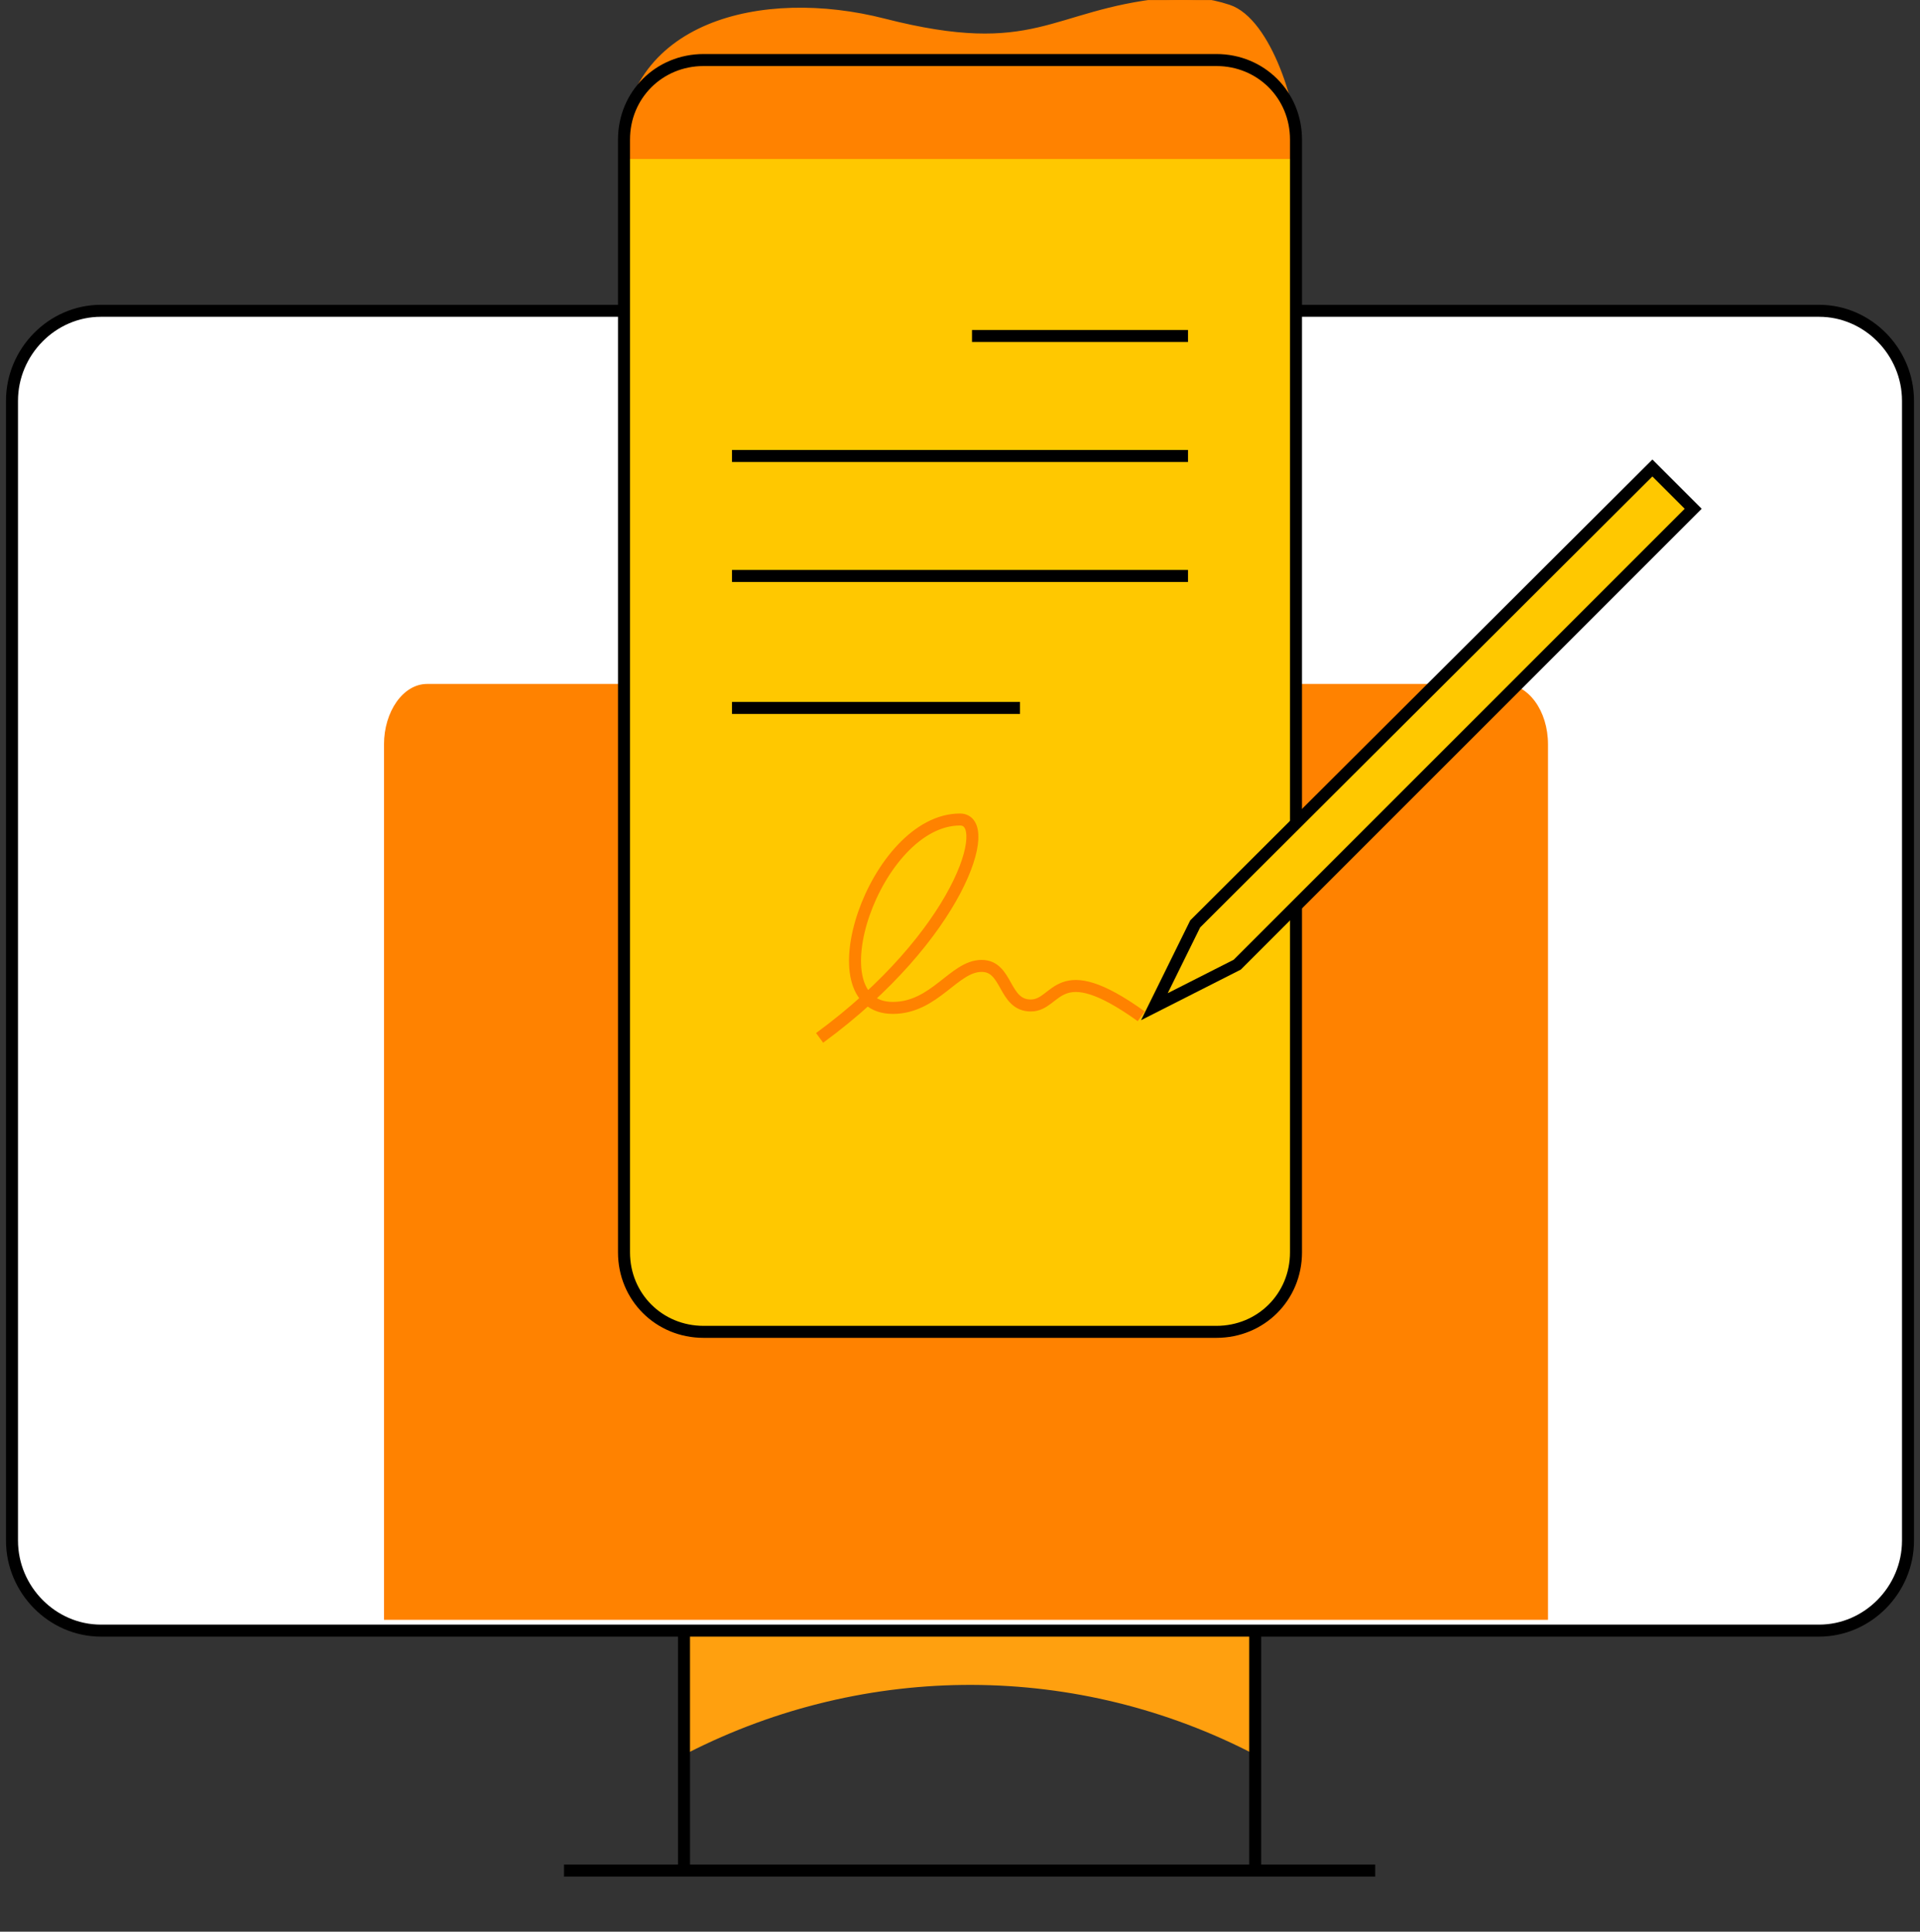 <svg width="160" height="161" viewBox="0 0 160 161" fill="none" xmlns="http://www.w3.org/2000/svg">
<rect x="0" y="0" width="160" height="161" fill="#333333" stroke="none"/>
<g clip-path="url(#clip0_1302_18060)">
<path d="M57 135.904V146.304L57.3 146.104C72.2 138.504 89.8 138.504 104.7 146.304V135.904H57Z" fill="#FFA00F"/>
<path d="M57 135.904V155.904" stroke="black" stroke-miterlimit="10"/>
<path d="M104.6 155.904V135.904" stroke="black" stroke-miterlimit="10"/>
<path d="M47 155.904H114.6" stroke="black" stroke-miterlimit="10"/>
<path d="M124.24 25.904H8.406C4.357 25.904 1 29.304 1 33.404V128.404C1 132.504 4.357 135.904 8.406 135.904H151.594C155.643 135.904 159 132.504 159 128.404V33.404C159 29.304 155.643 25.904 151.594 25.904H124.24Z" fill="white" stroke="black" stroke-miterlimit="10"/>
<path d="M125.333 57.004H47.963H35.595C33.582 57.004 32 59.322 32 62.042V135.004H129V62.042C129 59.221 127.346 57.004 125.333 57.004Z" fill="#FF8200"/>
<path d="M58.635 111.004C54.919 111.004 52 108.116 52 104.441V12.566C52 8.891 54.919 6.004 58.635 6.004H101.365C105.081 6.004 108 8.891 108 12.566V104.441C108 108.116 105.081 111.004 101.365 111.004H58.635Z" fill="#FFC800"/>
<path d="M108 13.004C108 9.101 105.707 1.737 102.39 0.638C100.732 0.088 98.878 -0.132 97.024 0.088C87.561 1.077 86.341 5.036 73.659 1.792C63.561 -0.792 52 1.954 52 13.004H108Z" fill="#FF8200" stroke="#FF8200" stroke-width="0.5" stroke-miterlimit="10"/>
<path d="M58.635 111.004C54.919 111.004 52 108.089 52 104.379V11.629C52 7.919 54.919 5.004 58.635 5.004H101.365C105.081 5.004 108 7.919 108 11.629V104.379C108 108.089 105.081 111.004 101.365 111.004H58.635Z" stroke="black" stroke-miterlimit="10"/>
<path d="M68.301 86.504C79.901 78.004 82.901 68.303 80.001 68.303C72.901 68.303 67.601 84.004 74.401 84.004C77.901 84.004 79.501 80.504 81.801 80.504C84.001 80.504 83.601 83.803 85.901 83.803C88.201 83.803 88.001 79.603 95.101 84.704" stroke="#FF8200" stroke-miterlimit="10"/>
<path d="M141.099 42.404L137.699 39.004L99.599 77.004L96.199 83.904L103.099 80.404L141.099 42.404Z" fill="#FFC800" stroke="black" stroke-miterlimit="10"/>
<path d="M81 28.004H99" stroke="black" stroke-miterlimit="10"/>
<path d="M61 38.004H99" stroke="black" stroke-miterlimit="10"/>
<path d="M61 48.004H99" stroke="black" stroke-miterlimit="10"/>
<path d="M61 59.004H85" stroke="black" stroke-miterlimit="10"/>
</g>
<defs>
<clipPath id="clip0_1302_18060">
<rect width="160" height="160" fill="white" transform="translate(0 0.004)"/>
</clipPath>
</defs>
</svg>
